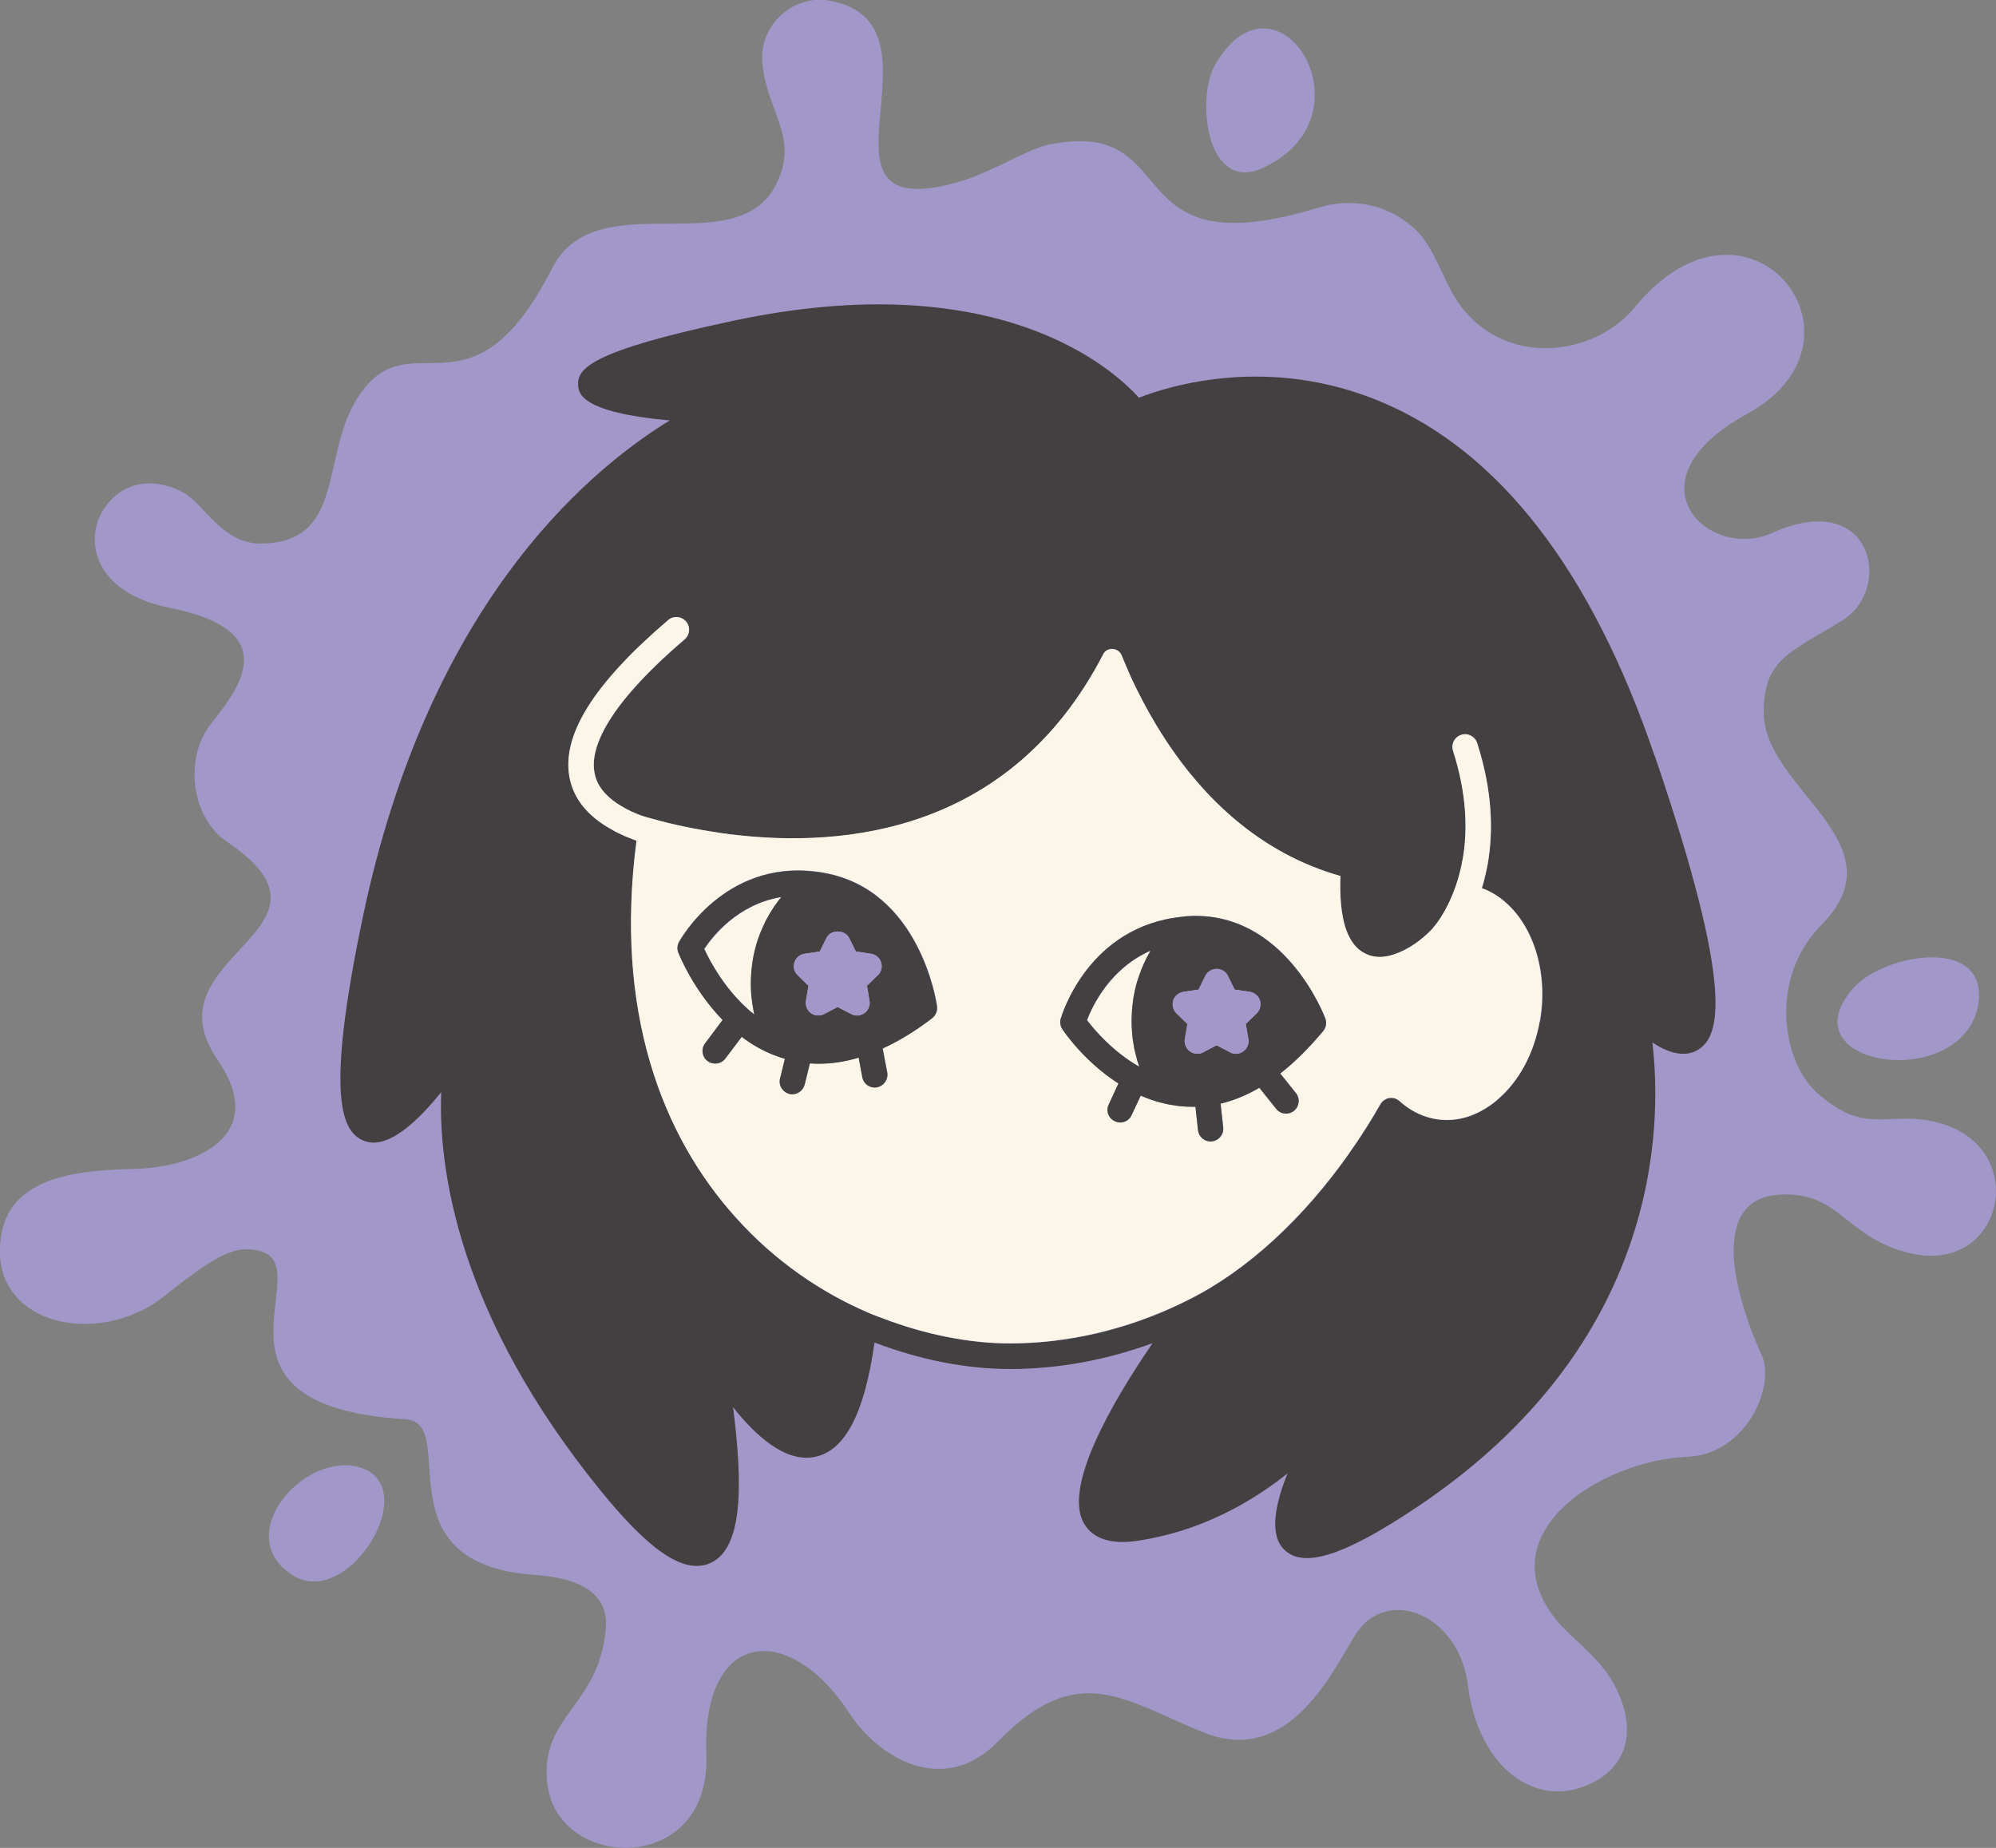 <?xml version="1.0" encoding="UTF-8"?> <svg xmlns="http://www.w3.org/2000/svg" id="_Слой_1" data-name="Слой 1" viewBox="0 0 213.75 197.92"><rect x="0" y="0" width="213.75" height="197.92" fill="#808080" stroke="none"/><defs><style> .cls-1 { fill: #a297c9; } .cls-2 { fill: #fcf6e9; } .cls-3 { fill: #424040; } </style></defs><path class="cls-1" d="m206.55,120.02c-4.77-.84-7.01,1.48-12.03-3.04-3.64-3.28-5.22-12.32.74-18.13,8.21-8.62-6.28-14.32-6.38-22.46-.07-5.82,2.9-6.52,8.43-9.95,5.45-3.37,3.28-14.21-7.54-9.36-6.85,3.08-15.79-5.58-2.67-12.75,14.55-7.95.12-26.24-12.03-11.42-4.43,5.4-14.33,6.56-19.12-.82-1.4-2.16-2.36-5.48-4.16-7.29-2.92-2.93-6.96-3.68-10.59-2.57-22.09,6.78-14.04-9.76-28.9-6.74-2.19.45-6.02,2.9-9.3,3.89-18.26,5.47-.4-16.92-14.24-19.32-3.76-.65-7.36,2.53-7.13,6.44.28,4.8,3.39,7.56,2.06,11.83-3.37,10.86-19.61.69-24.54,10.37-8.9,17.46-15.32,4.91-20.97,14.09-3.84,6.25-1.21,15.3-10.19,15.43-4.15.06-6.14-4.23-8.31-5.44-3.05-1.69-6.56-1.36-8.6,1.8s-1.14,8.89,7.08,10.52c12.3,2.44,7.47,8.61,4.45,12.39-2.83,3.56-2.24,9.77,1.48,12.52,14.49,9.6-8.56,12.24-.8,23.49,5.63,8.17-2.39,11.51-8.75,11.69-5.65.16-13.23.57-14.39,6.98-1.73,9.59,10.17,12.44,17.46,6.64,5.57-4.43,7.43-5.38,9.97-4.88,7.09,1.4-7.82,16.62,15.83,18.08,5.99.37-3.05,15.55,13.93,16.68,4.18.28,7.86,1.66,7.54,5.67-.68,8.47-7.13,9.34-6.26,16.72,1.1,9.35,17.51,9.84,17.02-3.11-.51-13.59,8.94-14.33,15.35-4.43,2.89,4.46,9.92,9.12,15.91,2.96,8.64-8.87,13.57-4.28,22.11-.9,9.21,3.64,13.91-7.05,16.16-10.55,3.37-5.26,11.1-2.14,12.03,5.47,1.09,8.95,7.65,13.74,13.81,10.16,3.98-2.31,3.98-6.7,1.56-10.76-1.53-2.56-4.49-4.66-5.86-6.35-7.6-9.33,4.77-17.17,14.03-17.54,6.12-.24,9.48-7.44,7.9-10.93-3.11-6.86-5.45-16.66,1.86-17.14,6.63-.44,7.05,4.69,14.2,6.3,10.19,2.3,13.06-12.26,1.84-14.24Z"></path><path class="cls-1" d="m135.48,17.87c11.83-5.74,1.16-22.36-5.38-10.88-2.06,3.62-.87,14.04,5.38,10.88Z"></path><path class="cls-1" d="m198.5,105.8c-7.36,8.31,11.09,11.24,13.28,2.19,1.62-7.88-9.96-5.93-13.28-2.19Z"></path><path class="cls-1" d="m37.32,156.94c-5.64-.31-11.92,7.45-6.38,11.5,6.32,4.88,15.48-10.65,6.38-11.5Z"></path><g><g><path class="cls-2" d="m75.43,101.63c.62,1.36,2.4,4.69,5.36,7.03-.01-.08-.04-.16-.05-.24-.04-.18-.07-.35-.09-.53-.05-.24-.08-.47-.11-.72-.03-.2-.05-.41-.07-.62-.04-.41-.05-.81-.05-1.22,0-.34.01-.66.04-1,.01-.26.03-.53.07-.8.19-1.64.65-3.2,1.36-4.63.08-.2.18-.41.3-.6.14-.26.28-.52.45-.76.15-.27.33-.53.53-.79.15-.2.3-.41.47-.61.01-.03.03-.04.04-.05-4.64.75-7.35,4.21-8.24,5.55Zm0,0c.62,1.36,2.4,4.69,5.36,7.03-.01-.08-.04-.16-.05-.24-.04-.18-.07-.35-.09-.53-.05-.24-.08-.47-.11-.72-.03-.2-.05-.41-.07-.62-.04-.41-.05-.81-.05-1.22,0-.34.01-.66.04-1,.01-.26.03-.53.07-.8.19-1.64.65-3.2,1.36-4.63.08-.2.18-.41.3-.6.14-.26.28-.52.45-.76.15-.27.33-.53.53-.79.15-.2.3-.41.47-.61.01-.03.03-.04.04-.05-4.64.75-7.35,4.21-8.24,5.55Zm0,0c.62,1.36,2.4,4.69,5.36,7.03-.01-.08-.04-.16-.05-.24-.04-.18-.07-.35-.09-.53-.05-.24-.08-.47-.11-.72-.03-.2-.05-.41-.07-.62-.04-.41-.05-.81-.05-1.22,0-.34.01-.66.04-1,.01-.26.03-.53.07-.8.19-1.64.65-3.2,1.36-4.63.08-.2.18-.41.3-.6.14-.26.28-.52.45-.76.15-.27.33-.53.53-.79.15-.2.3-.41.47-.61.01-.03.03-.04.04-.05-4.64.75-7.35,4.21-8.24,5.55Zm0,0c.62,1.36,2.4,4.69,5.36,7.03-.01-.08-.04-.16-.05-.24-.04-.18-.07-.35-.09-.53-.05-.24-.08-.47-.11-.72-.03-.2-.05-.41-.07-.62-.04-.41-.05-.81-.05-1.22,0-.34.01-.66.04-1,.01-.26.03-.53.07-.8.19-1.64.65-3.2,1.36-4.63.08-.2.18-.41.3-.6.14-.26.28-.52.45-.76.15-.27.33-.53.53-.79.15-.2.3-.41.47-.61.01-.03.03-.04.04-.05-4.64.75-7.35,4.21-8.24,5.55Zm0,0c.62,1.36,2.4,4.69,5.36,7.03-.01-.08-.04-.16-.05-.24-.04-.18-.07-.35-.09-.53-.05-.24-.08-.47-.11-.72-.03-.2-.05-.41-.07-.62-.04-.41-.05-.81-.05-1.22,0-.34.01-.66.04-1,.01-.26.03-.53.07-.8.19-1.64.65-3.2,1.36-4.63.08-.2.18-.41.3-.6.14-.26.28-.52.45-.76.15-.27.33-.53.53-.79.15-.2.3-.41.47-.61.01-.03.03-.04.04-.05-4.64.75-7.35,4.21-8.24,5.55Zm0,0c.62,1.36,2.4,4.69,5.36,7.03-.01-.08-.04-.16-.05-.24-.04-.18-.07-.35-.09-.53-.05-.24-.08-.47-.11-.72-.03-.2-.05-.41-.07-.62-.04-.41-.05-.81-.05-1.22,0-.34.01-.66.04-1,.01-.26.03-.53.07-.8.19-1.64.65-3.2,1.36-4.63.08-.2.18-.41.3-.6.14-.26.28-.52.45-.76.15-.27.33-.53.53-.79.15-.2.3-.41.47-.61.01-.03.03-.04.04-.05-4.64.75-7.35,4.21-8.24,5.55Zm0,0c.62,1.36,2.4,4.69,5.36,7.03-.01-.08-.04-.16-.05-.24-.04-.18-.07-.35-.09-.53-.05-.24-.08-.47-.11-.72-.03-.2-.05-.41-.07-.62-.04-.41-.05-.81-.05-1.22,0-.34.01-.66.04-1,.01-.26.03-.53.07-.8.19-1.64.65-3.2,1.36-4.63.08-.2.18-.41.3-.6.14-.26.28-.52.45-.76.15-.27.33-.53.53-.79.15-.2.3-.41.47-.61.01-.03.03-.04.04-.05-4.64.75-7.35,4.21-8.24,5.55Zm0,0c.62,1.36,2.4,4.69,5.36,7.03-.01-.08-.04-.16-.05-.24-.04-.18-.07-.35-.09-.53-.05-.24-.08-.47-.11-.72-.03-.2-.05-.41-.07-.62-.04-.41-.05-.81-.05-1.22,0-.34.01-.66.04-1,.01-.26.03-.53.07-.8.19-1.64.65-3.2,1.36-4.63.08-.2.18-.41.3-.6.14-.26.28-.52.45-.76.15-.27.33-.53.53-.79.15-.2.3-.41.47-.61.01-.03.03-.04.04-.05-4.64.75-7.35,4.21-8.24,5.55Zm0,0c.62,1.36,2.4,4.69,5.36,7.03-.01-.08-.04-.16-.05-.24-.04-.18-.07-.35-.09-.53-.05-.24-.08-.47-.11-.72-.03-.2-.05-.41-.07-.62-.04-.41-.05-.81-.05-1.22,0-.34.01-.66.04-1,.01-.26.03-.53.07-.8.19-1.64.65-3.2,1.36-4.63.08-.2.18-.41.3-.6.14-.26.28-.52.45-.76.15-.27.33-.53.53-.79.15-.2.3-.41.47-.61.01-.03.03-.04.04-.05-4.64.75-7.35,4.21-8.24,5.55Zm0,0c.62,1.36,2.4,4.69,5.36,7.03-.01-.08-.04-.16-.05-.24-.04-.18-.07-.35-.09-.53-.05-.24-.08-.47-.11-.72-.03-.2-.05-.41-.07-.62-.04-.41-.05-.81-.05-1.22,0-.34.01-.66.04-1,.01-.26.03-.53.07-.8.19-1.64.65-3.2,1.36-4.63.08-.2.18-.41.3-.6.14-.26.28-.52.45-.76.15-.27.33-.53.53-.79.15-.2.3-.41.47-.61.01-.03.03-.04.04-.05-4.64.75-7.35,4.21-8.24,5.55Zm0,0c.62,1.36,2.4,4.69,5.36,7.03-.01-.08-.04-.16-.05-.24-.04-.18-.07-.35-.09-.53-.05-.24-.08-.47-.11-.72-.03-.2-.05-.41-.07-.62-.04-.41-.05-.81-.05-1.22,0-.34.01-.66.04-1,.01-.26.03-.53.07-.8.19-1.64.65-3.2,1.36-4.63.08-.2.18-.41.3-.6.14-.26.28-.52.45-.76.15-.27.33-.53.53-.79.15-.2.3-.41.47-.61.01-.03.03-.04.04-.05-4.64.75-7.35,4.21-8.24,5.55Zm0,0c.62,1.36,2.4,4.69,5.36,7.03-.01-.08-.04-.16-.05-.24-.04-.18-.07-.35-.09-.53-.05-.24-.08-.47-.11-.72-.03-.2-.05-.41-.07-.62-.04-.41-.05-.81-.05-1.22,0-.34.01-.66.04-1,.01-.26.03-.53.07-.8.19-1.64.65-3.2,1.36-4.63.08-.2.18-.41.3-.6.14-.26.28-.52.45-.76.15-.27.33-.53.53-.79.15-.2.3-.41.47-.61.01-.03.03-.04.04-.05-4.64.75-7.35,4.21-8.24,5.55Zm0,0c.62,1.36,2.4,4.69,5.36,7.03-.01-.08-.04-.16-.05-.24-.04-.18-.07-.35-.09-.53-.05-.24-.08-.47-.11-.72-.03-.2-.05-.41-.07-.62-.04-.41-.05-.81-.05-1.22,0-.34.01-.66.04-1,.01-.26.03-.53.07-.8.19-1.64.65-3.2,1.36-4.63.08-.2.18-.41.3-.6.14-.26.28-.52.45-.76.15-.27.33-.53.53-.79.15-.2.3-.41.47-.61.01-.03.03-.04.04-.05-4.64.75-7.35,4.21-8.24,5.55Zm0,0c.62,1.36,2.4,4.69,5.36,7.03-.01-.08-.04-.16-.05-.24-.04-.18-.07-.35-.09-.53-.05-.24-.08-.47-.11-.72-.03-.2-.05-.41-.07-.62-.04-.41-.05-.81-.05-1.22,0-.34.01-.66.04-1,.01-.26.03-.53.07-.8.19-1.64.65-3.2,1.36-4.63.08-.2.18-.41.3-.6.14-.26.28-.52.45-.76.15-.27.33-.53.53-.79.15-.2.3-.41.47-.61.01-.03.03-.04.04-.05-4.64.75-7.35,4.21-8.24,5.55Zm0,0c.62,1.36,2.4,4.69,5.36,7.03-.01-.08-.04-.16-.05-.24-.04-.18-.07-.35-.09-.53-.05-.24-.08-.47-.11-.72-.03-.2-.05-.41-.07-.62-.04-.41-.05-.81-.05-1.22,0-.34.01-.66.04-1,.01-.26.03-.53.07-.8.19-1.64.65-3.2,1.36-4.63.08-.2.18-.41.3-.6.14-.26.28-.52.45-.76.15-.27.33-.53.53-.79.15-.2.3-.41.47-.61.01-.03.03-.04.04-.05-4.64.75-7.35,4.21-8.24,5.55Zm0,0c.62,1.36,2.4,4.69,5.36,7.03-.01-.08-.04-.16-.05-.24-.04-.18-.07-.35-.09-.53-.05-.24-.08-.47-.11-.72-.03-.2-.05-.41-.07-.62-.04-.41-.05-.81-.05-1.22,0-.34.01-.66.04-1,.01-.26.03-.53.07-.8.19-1.64.65-3.2,1.36-4.63.08-.2.18-.41.3-.6.14-.26.28-.52.45-.76.15-.27.33-.53.53-.79.15-.2.3-.41.47-.61.01-.03.03-.04.04-.05-4.64.75-7.35,4.21-8.24,5.55Zm40.98,7.63c.79,1.04,2.8,3.41,5.6,4.99-.04-.11-.08-.23-.11-.35-.08-.22-.15-.43-.19-.66-.04-.08-.05-.16-.07-.26-.11-.37-.19-.75-.24-1.14-.07-.37-.12-.73-.15-1.11-.01-.05-.01-.12-.01-.18-.04-.41-.05-.83-.05-1.23,0-.27.01-.53.03-.8,0-.19.01-.37.04-.56.01-.18.03-.34.05-.5.04-.38.09-.76.18-1.14.11-.54.26-1.09.43-1.61.04-.14.08-.26.14-.38.08-.26.19-.53.3-.79.23-.56.5-1.1.8-1.6.03-.04.04-.08.07-.11-4.34,1.9-6.23,5.9-6.81,7.44Zm-40.98-7.63c.62,1.36,2.4,4.69,5.36,7.03-.01-.08-.04-.16-.05-.24-.04-.18-.07-.35-.09-.53-.05-.24-.08-.47-.11-.72-.03-.2-.05-.41-.07-.62-.04-.41-.05-.81-.05-1.22,0-.34.01-.66.04-1,.01-.26.03-.53.07-.8.19-1.64.65-3.2,1.36-4.63.08-.2.18-.41.3-.6.14-.26.28-.52.45-.76.15-.27.33-.53.53-.79.15-.2.3-.41.47-.61.01-.03.03-.04.04-.05-4.64.75-7.35,4.21-8.24,5.55Zm0,0c.62,1.36,2.4,4.69,5.36,7.03-.01-.08-.04-.16-.05-.24-.04-.18-.07-.35-.09-.53-.05-.24-.08-.47-.11-.72-.03-.2-.05-.41-.07-.62-.04-.41-.05-.81-.05-1.22,0-.34.01-.66.04-1,.01-.26.03-.53.07-.8.19-1.64.65-3.2,1.36-4.63.08-.2.18-.41.3-.6.14-.26.28-.52.45-.76.15-.27.33-.53.53-.79.15-.2.3-.41.47-.61.01-.03.03-.04.04-.05-4.64.75-7.35,4.21-8.24,5.55Zm0,0c.62,1.36,2.4,4.69,5.36,7.03-.01-.08-.04-.16-.05-.24-.04-.18-.07-.35-.09-.53-.05-.24-.08-.47-.11-.72-.03-.2-.05-.41-.07-.62-.04-.41-.05-.81-.05-1.22,0-.34.01-.66.04-1,.01-.26.03-.53.07-.8.19-1.64.65-3.2,1.36-4.63.08-.2.18-.41.3-.6.14-.26.28-.52.45-.76.15-.27.33-.53.53-.79.15-.2.3-.41.47-.61.01-.03.03-.04.04-.05-4.64.75-7.35,4.21-8.24,5.55Zm0,0c.62,1.36,2.4,4.69,5.36,7.03-.01-.08-.04-.16-.05-.24-.04-.18-.07-.35-.09-.53-.05-.24-.08-.47-.11-.72-.03-.2-.05-.41-.07-.62-.04-.41-.05-.81-.05-1.22,0-.34.01-.66.04-1,.01-.26.03-.53.07-.8.19-1.64.65-3.2,1.36-4.63.08-.2.18-.41.3-.6.14-.26.28-.52.45-.76.15-.27.33-.53.53-.79.15-.2.3-.41.47-.61.01-.03.03-.04.04-.05-4.64.75-7.35,4.21-8.24,5.55Zm0,0c.62,1.36,2.4,4.69,5.36,7.03-.01-.08-.04-.16-.05-.24-.04-.18-.07-.35-.09-.53-.05-.24-.08-.47-.11-.72-.03-.2-.05-.41-.07-.62-.04-.41-.05-.81-.05-1.22,0-.34.01-.66.04-1,.01-.26.03-.53.07-.8.19-1.64.65-3.2,1.36-4.63.08-.2.18-.41.3-.6.14-.26.28-.52.45-.76.15-.27.33-.53.53-.79.15-.2.3-.41.47-.61.01-.03.03-.04.04-.05-4.64.75-7.35,4.21-8.24,5.55Zm0,0c.62,1.36,2.4,4.69,5.36,7.03-.01-.08-.04-.16-.05-.24-.04-.18-.07-.35-.09-.53-.05-.24-.08-.47-.11-.72-.03-.2-.05-.41-.07-.62-.04-.41-.05-.81-.05-1.22,0-.34.01-.66.04-1,.01-.26.03-.53.07-.8.19-1.64.65-3.2,1.36-4.63.08-.2.18-.41.3-.6.14-.26.28-.52.45-.76.15-.27.33-.53.53-.79.15-.2.3-.41.47-.61.01-.03.03-.04.04-.05-4.64.75-7.35,4.21-8.24,5.55Zm0,0c.62,1.36,2.4,4.69,5.36,7.03-.01-.08-.04-.16-.05-.24-.04-.18-.07-.35-.09-.53-.05-.24-.08-.47-.11-.72-.03-.2-.05-.41-.07-.62-.04-.41-.05-.81-.05-1.22,0-.34.01-.66.04-1,.01-.26.03-.53.07-.8.19-1.64.65-3.2,1.36-4.63.08-.2.18-.41.3-.6.14-.26.28-.52.45-.76.15-.27.33-.53.53-.79.15-.2.3-.41.47-.61.01-.03.03-.04.04-.05-4.64.75-7.35,4.21-8.24,5.55Zm0,0c.62,1.36,2.4,4.69,5.36,7.03-.01-.08-.04-.16-.05-.24-.04-.18-.07-.35-.09-.53-.05-.24-.08-.47-.11-.72-.03-.2-.05-.41-.07-.62-.04-.41-.05-.81-.05-1.22,0-.34.01-.66.04-1,.01-.26.03-.53.07-.8.19-1.64.65-3.2,1.36-4.63.08-.2.18-.41.3-.6.14-.26.28-.52.45-.76.15-.27.33-.53.53-.79.15-.2.3-.41.47-.61.01-.03.03-.04.04-.05-4.64.75-7.35,4.21-8.24,5.55Zm0,0c.62,1.36,2.4,4.69,5.36,7.03-.01-.08-.04-.16-.05-.24-.04-.18-.07-.35-.09-.53-.05-.24-.08-.47-.11-.72-.03-.2-.05-.41-.07-.62-.04-.41-.05-.81-.05-1.22,0-.34.01-.66.04-1,.01-.26.03-.53.07-.8.19-1.64.65-3.2,1.36-4.63.08-.2.18-.41.3-.6.14-.26.28-.52.45-.76.15-.27.33-.53.53-.79.15-.2.3-.41.47-.61.01-.03.03-.04.04-.05-4.64.75-7.35,4.21-8.24,5.55Zm0,0c.62,1.36,2.4,4.69,5.36,7.03-.01-.08-.04-.16-.05-.24-.04-.18-.07-.35-.09-.53-.05-.24-.08-.47-.11-.72-.03-.2-.05-.41-.07-.62-.04-.41-.05-.81-.05-1.22,0-.34.01-.66.04-1,.01-.26.03-.53.07-.8.19-1.64.65-3.2,1.36-4.63.08-.2.18-.41.3-.6.14-.26.28-.52.45-.76.15-.27.33-.53.53-.79.15-.2.3-.41.47-.61.01-.03.03-.04.04-.05-4.64.75-7.35,4.21-8.24,5.55Zm0,0c.62,1.36,2.4,4.69,5.36,7.03-.01-.08-.04-.16-.05-.24-.04-.18-.07-.35-.09-.53-.05-.24-.08-.47-.11-.72-.03-.2-.05-.41-.07-.62-.04-.41-.05-.81-.05-1.22,0-.34.01-.66.04-1,.01-.26.03-.53.07-.8.19-1.64.65-3.2,1.36-4.63.08-.2.18-.41.3-.6.14-.26.28-.52.45-.76.15-.27.33-.53.53-.79.15-.2.3-.41.47-.61.01-.03.03-.04.04-.05-4.64.75-7.35,4.21-8.24,5.55Zm0,0c.62,1.36,2.4,4.69,5.36,7.03-.01-.08-.04-.16-.05-.24-.04-.18-.07-.35-.09-.53-.05-.24-.08-.47-.11-.72-.03-.2-.05-.41-.07-.62-.04-.41-.05-.81-.05-1.22,0-.34.01-.66.04-1,.01-.26.03-.53.07-.8.19-1.64.65-3.2,1.36-4.63.08-.2.18-.41.3-.6.14-.26.28-.52.45-.76.15-.27.33-.53.53-.79.15-.2.3-.41.47-.61.01-.03.03-.04.04-.05-4.64.75-7.35,4.21-8.24,5.55Zm0,0c.62,1.36,2.4,4.69,5.36,7.03-.01-.08-.04-.16-.05-.24-.04-.18-.07-.35-.09-.53-.05-.24-.08-.47-.11-.72-.03-.2-.05-.41-.07-.62-.04-.41-.05-.81-.05-1.22,0-.34.01-.66.04-1,.01-.26.03-.53.07-.8.19-1.64.65-3.2,1.36-4.63.08-.2.18-.41.3-.6.14-.26.28-.52.45-.76.15-.27.33-.53.53-.79.15-.2.3-.41.47-.61.01-.03.03-.04.04-.05-4.64.75-7.35,4.21-8.24,5.55Zm0,0c.62,1.36,2.4,4.69,5.36,7.03-.01-.08-.04-.16-.05-.24-.04-.18-.07-.35-.09-.53-.05-.24-.08-.47-.11-.72-.03-.2-.05-.41-.07-.62-.04-.41-.05-.81-.05-1.22,0-.34.01-.66.04-1,.01-.26.03-.53.07-.8.19-1.64.65-3.2,1.36-4.63.08-.2.18-.41.3-.6.14-.26.28-.52.45-.76.15-.27.33-.53.53-.79.15-.2.3-.41.47-.61.01-.03.03-.04.04-.05-4.64.75-7.35,4.21-8.24,5.55Zm0,0c.62,1.36,2.4,4.69,5.36,7.03-.01-.08-.04-.16-.05-.24-.04-.18-.07-.35-.09-.53-.05-.24-.08-.47-.11-.72-.03-.2-.05-.41-.07-.62-.04-.41-.05-.81-.05-1.22,0-.34.01-.66.04-1,.01-.26.03-.53.07-.8.19-1.64.65-3.2,1.36-4.63.08-.2.18-.41.3-.6.14-.26.28-.52.45-.76.15-.27.33-.53.53-.79.15-.2.3-.41.47-.61.01-.03.03-.04.04-.05-4.64.75-7.35,4.21-8.24,5.55Zm0,0c.62,1.36,2.4,4.69,5.36,7.03-.01-.08-.04-.16-.05-.24-.04-.18-.07-.35-.09-.53-.05-.24-.08-.47-.11-.72-.03-.2-.05-.41-.07-.62-.04-.41-.05-.81-.05-1.22,0-.34.01-.66.04-1,.01-.26.03-.53.07-.8.19-1.64.65-3.2,1.36-4.63.08-.2.18-.41.3-.6.14-.26.28-.52.45-.76.15-.27.33-.53.53-.79.15-.2.3-.41.47-.61.01-.03.03-.04.04-.05-4.64.75-7.35,4.21-8.24,5.55Zm0,0c.62,1.36,2.4,4.69,5.36,7.03-.01-.08-.04-.16-.05-.24-.04-.18-.07-.35-.09-.53-.05-.24-.08-.47-.11-.72-.03-.2-.05-.41-.07-.62-.04-.41-.05-.81-.05-1.22,0-.34.01-.66.04-1,.01-.26.03-.53.07-.8.19-1.64.65-3.2,1.36-4.63.08-.2.18-.41.3-.6.14-.26.28-.52.45-.76.15-.27.33-.53.53-.79.15-.2.3-.41.47-.61.01-.03.03-.04.04-.05-4.64.75-7.35,4.21-8.24,5.55Z"></path><path class="cls-3" d="m177.17,80.9c-6.74-19.77-16.57-32.5-29.19-37.83-12.06-5.1-22.77-1.74-26.01-.47-2.93-3.24-15.27-14.23-43.41-8.25-15.63,3.31-16.79,5.2-16.64,6.99.07.75.24,2.84,9.8,3.69-9.53,5.86-25.9,20.37-32.8,52.89-4.18,19.81-2.29,23.39.12,24.29,2.54.95,5.81-2.24,8.21-5.24-.31,8.01,1.64,23.79,17.25,42.91,4.37,5.33,7.57,7.84,10.1,7.84.52,0,1-.09,1.47-.31,3.56-1.57,3.46-8.62,2.43-16.7,2.32,2.96,5.59,6,8.77,5.33,3.22-.65,5.32-4.67,6.38-12.25,4.86,1.86,9.85,2.84,14.51,2.84,5.1,0,10.3-.95,15.27-2.77-4.27,6.23-9.63,15.39-7.34,19.32.96,1.64,2.88,2.27,5.71,1.85,6.74-1,12.13-4.07,16.08-7.22-1.3,3.23-1.99,6.51-.39,8.13,2.06,2.12,6.5.69,14.37-4.6,25.93-17.41,26.16-40.61,25.09-49.69,1.53,1.02,3.35,1.7,4.87.8,2.37-1.42,4-6.28-4.63-31.54Zm-12.27,28.51c-.62,3.45-2.23,6.42-4.49,8.35-.11.11-.23.2-.35.3-.2.16-.43.33-.65.47-1.9,1.28-3.96,1.71-5.98,1.28-1.28-.28-2.47-.9-3.53-1.85-.3-.28-.72-.41-1.13-.34-.09.01-.19.04-.28.08-.01,0-.03.01-.05.03-.26.11-.47.31-.62.57-.99,1.75-2.06,3.43-3.19,5.03-.01.03-.03.05-.04.07-4.94,7.07-11,12.67-17.21,15.78-.3.15-.61.3-.91.45-5.83,2.81-12.14,4.27-18.32,4.27-4.29,0-9.08-.95-13.61-2.69-.38-.14-.76-.28-1.14-.43-.12-.05-.26-.11-.38-.16-5.06-2.17-10.01-5.52-14.15-10.14-7.98-8.81-13.08-22.17-10.69-40.42-.19-.07-.38-.14-.58-.23-.23-.08-.46-.18-.71-.28-.19-.08-.39-.18-.58-.27-.23-.11-.47-.23-.71-.37h0c-2.01-1.1-3.99-2.81-4.56-5.45-.98-4.56,2.46-10.14,10.53-17.03.57-.49,1.42-.42,1.91.15s.42,1.42-.15,1.91c-8.89,7.6-10.15,12.02-9.63,14.4.28,1.37,1.23,2.39,2.37,3.16.22.15.45.28.68.41.18.12.37.22.56.31.23.12.47.23.71.33.26.11.52.22.76.3.09.03.15.05.26.08.09.03.19.05.28.08,1.72.5,4.22,1.13,7.22,1.57.45.08.91.15,1.37.2.2.04.41.07.62.08,11.85,1.42,29.72-.18,39.62-19.3.2-.42.56-.54.8-.58h.01c.07-.01.12-.01.16-.01h.04c.16.01.73.08.98.71.28.71.6,1.45.95,2.24.99,2.14,2.27,4.56,3.88,7,3.92,5.9,9.86,11.9,18.59,14.37-.09,2.28.09,4.13.53,5.51.34,1.03.81,1.82,1.44,2.35.04.03.08.07.12.09.68.53,1.86,1.04,3.61.46,1.61-.54,3-1.55,4.17-2.78.01-.01.01-.03.03-.04.04-.05.08-.11.12-.16.12-.14,1.37-1.6,2.31-4.3.18-.49.34-1,.47-1.57.11-.39.19-.8.26-1.22.03-.05.03-.11.04-.16.52-3,.46-6.88-1.04-11.59-.23-.72.16-1.48.88-1.71.71-.23,1.47.16,1.7.88,1.67,5.2,1.72,9.51,1.14,12.89h0c-.09.47-.18.91-.28,1.33h-.01c-.09.47-.22.91-.35,1.32h0c4.63,1.67,7.38,7.82,6.23,14.29Z"></path><path class="cls-2" d="m158.68,95.13h0c.14-.42.26-.85.35-1.32h.01c.11-.43.19-.87.28-1.33h0c.58-3.39.53-7.71-1.14-12.9-.23-.72-.99-1.11-1.7-.88-.72.23-1.11.99-.88,1.71,1.51,4.71,1.56,8.59,1.04,11.59-.01.05-.01.11-.04.16-.07.42-.15.83-.26,1.22-.14.57-.3,1.09-.47,1.57-.94,2.7-2.18,4.17-2.31,4.3-.04.05-.08.11-.12.16-.01.01-.01.03-.03.04-1.17,1.23-2.55,2.24-4.17,2.78-1.75.58-2.93.07-3.61-.46-.04-.03-.08-.07-.12-.09-.62-.53-1.1-1.32-1.44-2.35-.43-1.38-.62-3.23-.53-5.51-8.73-2.47-14.67-8.47-18.59-14.37-1.61-2.44-2.89-4.86-3.88-7-.35-.79-.66-1.53-.95-2.24-.24-.62-.81-.69-.98-.71h-.04s-.09,0-.16.01h-.01c-.24.04-.6.16-.8.58-9.91,19.12-27.78,20.72-39.62,19.3-.22-.01-.42-.04-.62-.08-.46-.05-.92-.12-1.37-.2-3-.45-5.5-1.07-7.22-1.57-.09-.03-.19-.05-.28-.08-.11-.03-.16-.05-.26-.08-.24-.08-.5-.19-.76-.3-.23-.09-.47-.2-.71-.33-.19-.09-.38-.19-.56-.31-.23-.12-.46-.26-.68-.41-1.14-.77-2.09-1.79-2.37-3.16-.52-2.37.75-6.8,9.63-14.4.57-.49.64-1.34.15-1.91s-1.34-.64-1.91-.15c-8.07,6.89-11.51,12.47-10.53,17.03.57,2.65,2.55,4.36,4.56,5.44h0c.23.15.47.27.71.38.19.09.39.19.58.27.24.11.47.2.71.28.2.09.39.16.58.23-2.39,18.25,2.71,31.62,10.69,40.42,4.14,4.61,9.09,7.97,14.15,10.14.12.05.26.11.38.16.38.15.76.3,1.14.43,4.53,1.74,9.32,2.69,13.61,2.69,6.17,0,12.48-1.47,18.32-4.27.3-.15.61-.3.91-.45,6.2-3.11,12.27-8.71,17.21-15.78.01-.01.03-.04.04-.07,1.13-1.6,2.2-3.28,3.19-5.03.15-.26.37-.46.62-.57.03-.01.04-.03.05-.03.09-.04.19-.07.28-.08.41-.07.83.05,1.13.34,1.06.95,2.25,1.56,3.53,1.85,2.02.43,4.08,0,5.98-1.28.22-.15.45-.31.65-.47.12-.09.24-.19.35-.3,2.27-1.93,3.87-4.9,4.49-8.35,1.15-6.47-1.6-12.62-6.23-14.28Zm-58.86,13.91c-1.8,1.38-3.57,2.46-5.29,3.24l.49,2.56c.14.75-.35,1.45-1.09,1.59-.08.01-.16.03-.24.03-.65,0-1.22-.46-1.34-1.11l-.39-2.09c-1.45.43-2.86.65-4.26.65-.33,0-.65-.01-.96-.04l-.56,2.27c-.16.62-.72,1.04-1.33,1.04-.09,0-.2-.01-.31-.04-.73-.19-1.18-.92-1-1.64l.52-2.12c-.38-.11-.75-.23-1.13-.38-1.29-.5-2.46-1.18-3.49-1.97l-1.76,2.33c-.26.35-.66.53-1.09.53-.28,0-.57-.08-.81-.27-.6-.45-.72-1.3-.26-1.9l1.87-2.5c-3.15-3.23-4.64-6.97-4.74-7.21-.15-.37-.12-.77.07-1.13.04-.09,4.79-8.79,14.65-7.54.04,0,.07,0,.11.01.26.03.52.07.77.12,10.23,1.83,12.04,13.77,12.1,14.27.07.49-.14.98-.53,1.28Zm41.89,1.38c-1.52,1.82-3.04,3.34-4.6,4.55l1.67,2.09c.47.58.38,1.44-.2,1.91-.26.19-.56.3-.85.3-.39,0-.79-.18-1.06-.52l-1.8-2.25c-1.37.8-2.75,1.37-4.15,1.7l.28,2.55c.08.75-.46,1.41-1.21,1.49-.04.01-.09.01-.15.01-.68,0-1.26-.52-1.34-1.21l-.27-2.51c-.09.01-.19.01-.28.01-1.06,0-2.12-.12-3.19-.39-.84-.2-1.63-.47-2.39-.81l-.98,2.09c-.23.5-.72.79-1.23.79-.19,0-.38-.04-.57-.14-.68-.31-.98-1.11-.65-1.79l1.04-2.25c-3.69-2.36-5.88-5.62-6-5.81-.22-.33-.28-.73-.18-1.13.12-.41,2.94-9.91,13.03-10.92.01,0,.04,0,.05-.01.05,0,.09-.01.15-.01.07-.01.15-.03.24-.03,10.52-.76,14.83,10.86,14.87,10.96.16.46.07.96-.23,1.33Z"></path></g><path class="cls-3" d="m100.34,107.77c-.07-.5-1.87-12.44-12.1-14.27-.26-.05-.52-.09-.77-.12-.04-.01-.07-.01-.11-.01-9.86-1.25-14.61,7.45-14.65,7.54-.19.35-.22.76-.07,1.13.09.23,1.59,3.98,4.74,7.21l-1.87,2.5c-.46.6-.34,1.45.26,1.9.24.19.53.27.81.27.42,0,.83-.18,1.09-.53l1.76-2.33c1.03.79,2.2,1.47,3.49,1.97.38.15.75.27,1.13.38l-.52,2.12c-.18.72.27,1.45,1,1.64.11.03.22.04.31.04.61,0,1.17-.42,1.33-1.04l.56-2.27c.31.03.64.04.96.04,1.4,0,2.81-.22,4.26-.65l.39,2.09c.12.65.69,1.11,1.34,1.11.08,0,.16-.01.24-.03.73-.14,1.22-.84,1.09-1.59l-.49-2.56c1.72-.79,3.49-1.86,5.29-3.24.39-.3.6-.79.53-1.28Zm-16.72-11.63c-.18.2-.33.41-.47.61-.19.26-.37.52-.53.79-.16.24-.31.5-.45.76-.12.19-.22.39-.3.6-.71,1.42-1.17,2.99-1.36,4.63-.04.27-.05.54-.07.8-.03.34-.04.66-.04,1,0,.41.01.81.05,1.22.01.22.04.42.07.62.03.24.05.47.11.72.03.18.05.35.09.53.01.08.04.16.05.24-2.96-2.33-4.74-5.67-5.36-7.03.88-1.34,3.6-4.8,8.24-5.55-.01.01-.03.03-.04.05Zm10.39,8.3l-1.17,1.14.27,1.6c.09.5-.12,1.02-.53,1.33-.24.16-.52.26-.8.26-.22,0-.43-.05-.64-.16l-1.44-.75-1.44.75c-.45.24-1,.2-1.42-.09-.42-.31-.62-.83-.54-1.33l.27-1.6-1.15-1.14c-.38-.35-.52-.9-.35-1.38.16-.5.58-.85,1.1-.92l1.61-.24.72-1.45c.45-.92,1.97-.92,2.43,0l.72,1.45,1.61.24c.5.07.94.42,1.09.92.16.49.03,1.03-.34,1.38Z"></path><path class="cls-1" d="m94.02,104.44l-1.17,1.14.27,1.6c.09.5-.12,1.02-.53,1.33-.24.16-.52.26-.8.26-.22,0-.43-.05-.64-.16l-1.44-.75-1.44.75c-.45.24-1,.2-1.42-.09-.42-.31-.62-.83-.54-1.33l.27-1.6-1.15-1.14c-.38-.35-.52-.9-.35-1.38.16-.5.58-.85,1.1-.92l1.61-.24.72-1.45c.45-.92,1.97-.92,2.43,0l.72,1.45,1.61.24c.5.07.94.42,1.09.92.16.49.03,1.03-.34,1.38Z"></path><path class="cls-3" d="m141.93,109.1c-.04-.11-4.36-11.72-14.87-10.96-.09,0-.18.01-.24.03-.05,0-.09.01-.15.01-.01.01-.04.01-.05.01-10.08,1.02-12.9,10.52-13.03,10.92-.11.39-.04.8.18,1.13.12.19,2.31,3.45,6,5.81l-1.04,2.25c-.33.68-.03,1.48.65,1.79.19.09.38.14.57.14.52,0,1-.28,1.23-.79l.98-2.09c.76.34,1.55.61,2.39.81,1.07.27,2.13.39,3.19.39.09,0,.19,0,.28-.01l.27,2.51c.08.69.66,1.21,1.34,1.21.05,0,.11,0,.15-.01.75-.08,1.29-.75,1.21-1.49l-.28-2.55c1.4-.33,2.78-.9,4.15-1.7l1.8,2.25c.27.34.66.52,1.06.52.3,0,.6-.11.85-.3.58-.47.68-1.33.2-1.91l-1.67-2.09c1.56-1.21,3.08-2.73,4.6-4.55.3-.37.39-.87.23-1.33Zm-18.78-7.16c-.3.5-.57,1.04-.8,1.6-.11.26-.22.53-.3.79-.05.12-.09.24-.14.38-.18.53-.33,1.07-.43,1.61-.08.38-.14.76-.18,1.14-.03.16-.04.33-.05.5-.03.19-.04.37-.04.56-.01.27-.03.53-.03.8,0,.41.01.83.05,1.23,0,.05,0,.12.01.18.03.38.08.75.15,1.11.05.39.14.77.24,1.14.01.09.03.18.07.26.04.23.11.45.19.66.03.12.07.24.11.35-2.81-1.59-4.82-3.95-5.6-4.99.58-1.53,2.47-5.54,6.81-7.44-.03.03-.04.07-.07.11Zm11.43,6.61l-1.17,1.13.28,1.6c.08.52-.12,1.03-.54,1.33-.42.31-.98.35-1.42.11l-1.44-.76-1.45.76c-.19.11-.41.15-.62.15-.28,0-.56-.08-.8-.26-.42-.3-.62-.81-.54-1.33l.28-1.6-1.17-1.13c-.37-.37-.5-.91-.35-1.4.16-.49.6-.84,1.1-.92l1.61-.23.72-1.47c.23-.46.69-.75,1.22-.75s.98.28,1.21.75l.72,1.47,1.61.23c.5.08.94.43,1.1.92.15.49.01,1.03-.35,1.4Z"></path><path class="cls-1" d="m134.58,108.54l-1.17,1.13.28,1.6c.08.52-.12,1.03-.54,1.33-.42.31-.98.35-1.42.11l-1.44-.76-1.45.76c-.19.11-.41.15-.62.15-.28,0-.56-.08-.8-.26-.42-.3-.62-.81-.54-1.33l.28-1.6-1.17-1.13c-.37-.37-.5-.91-.35-1.4.16-.49.6-.84,1.1-.92l1.61-.23.72-1.47c.23-.46.69-.75,1.22-.75s.98.28,1.21.75l.72,1.47,1.61.23c.5.08.94.43,1.1.92.15.49.01,1.03-.35,1.4Z"></path></g></svg> 